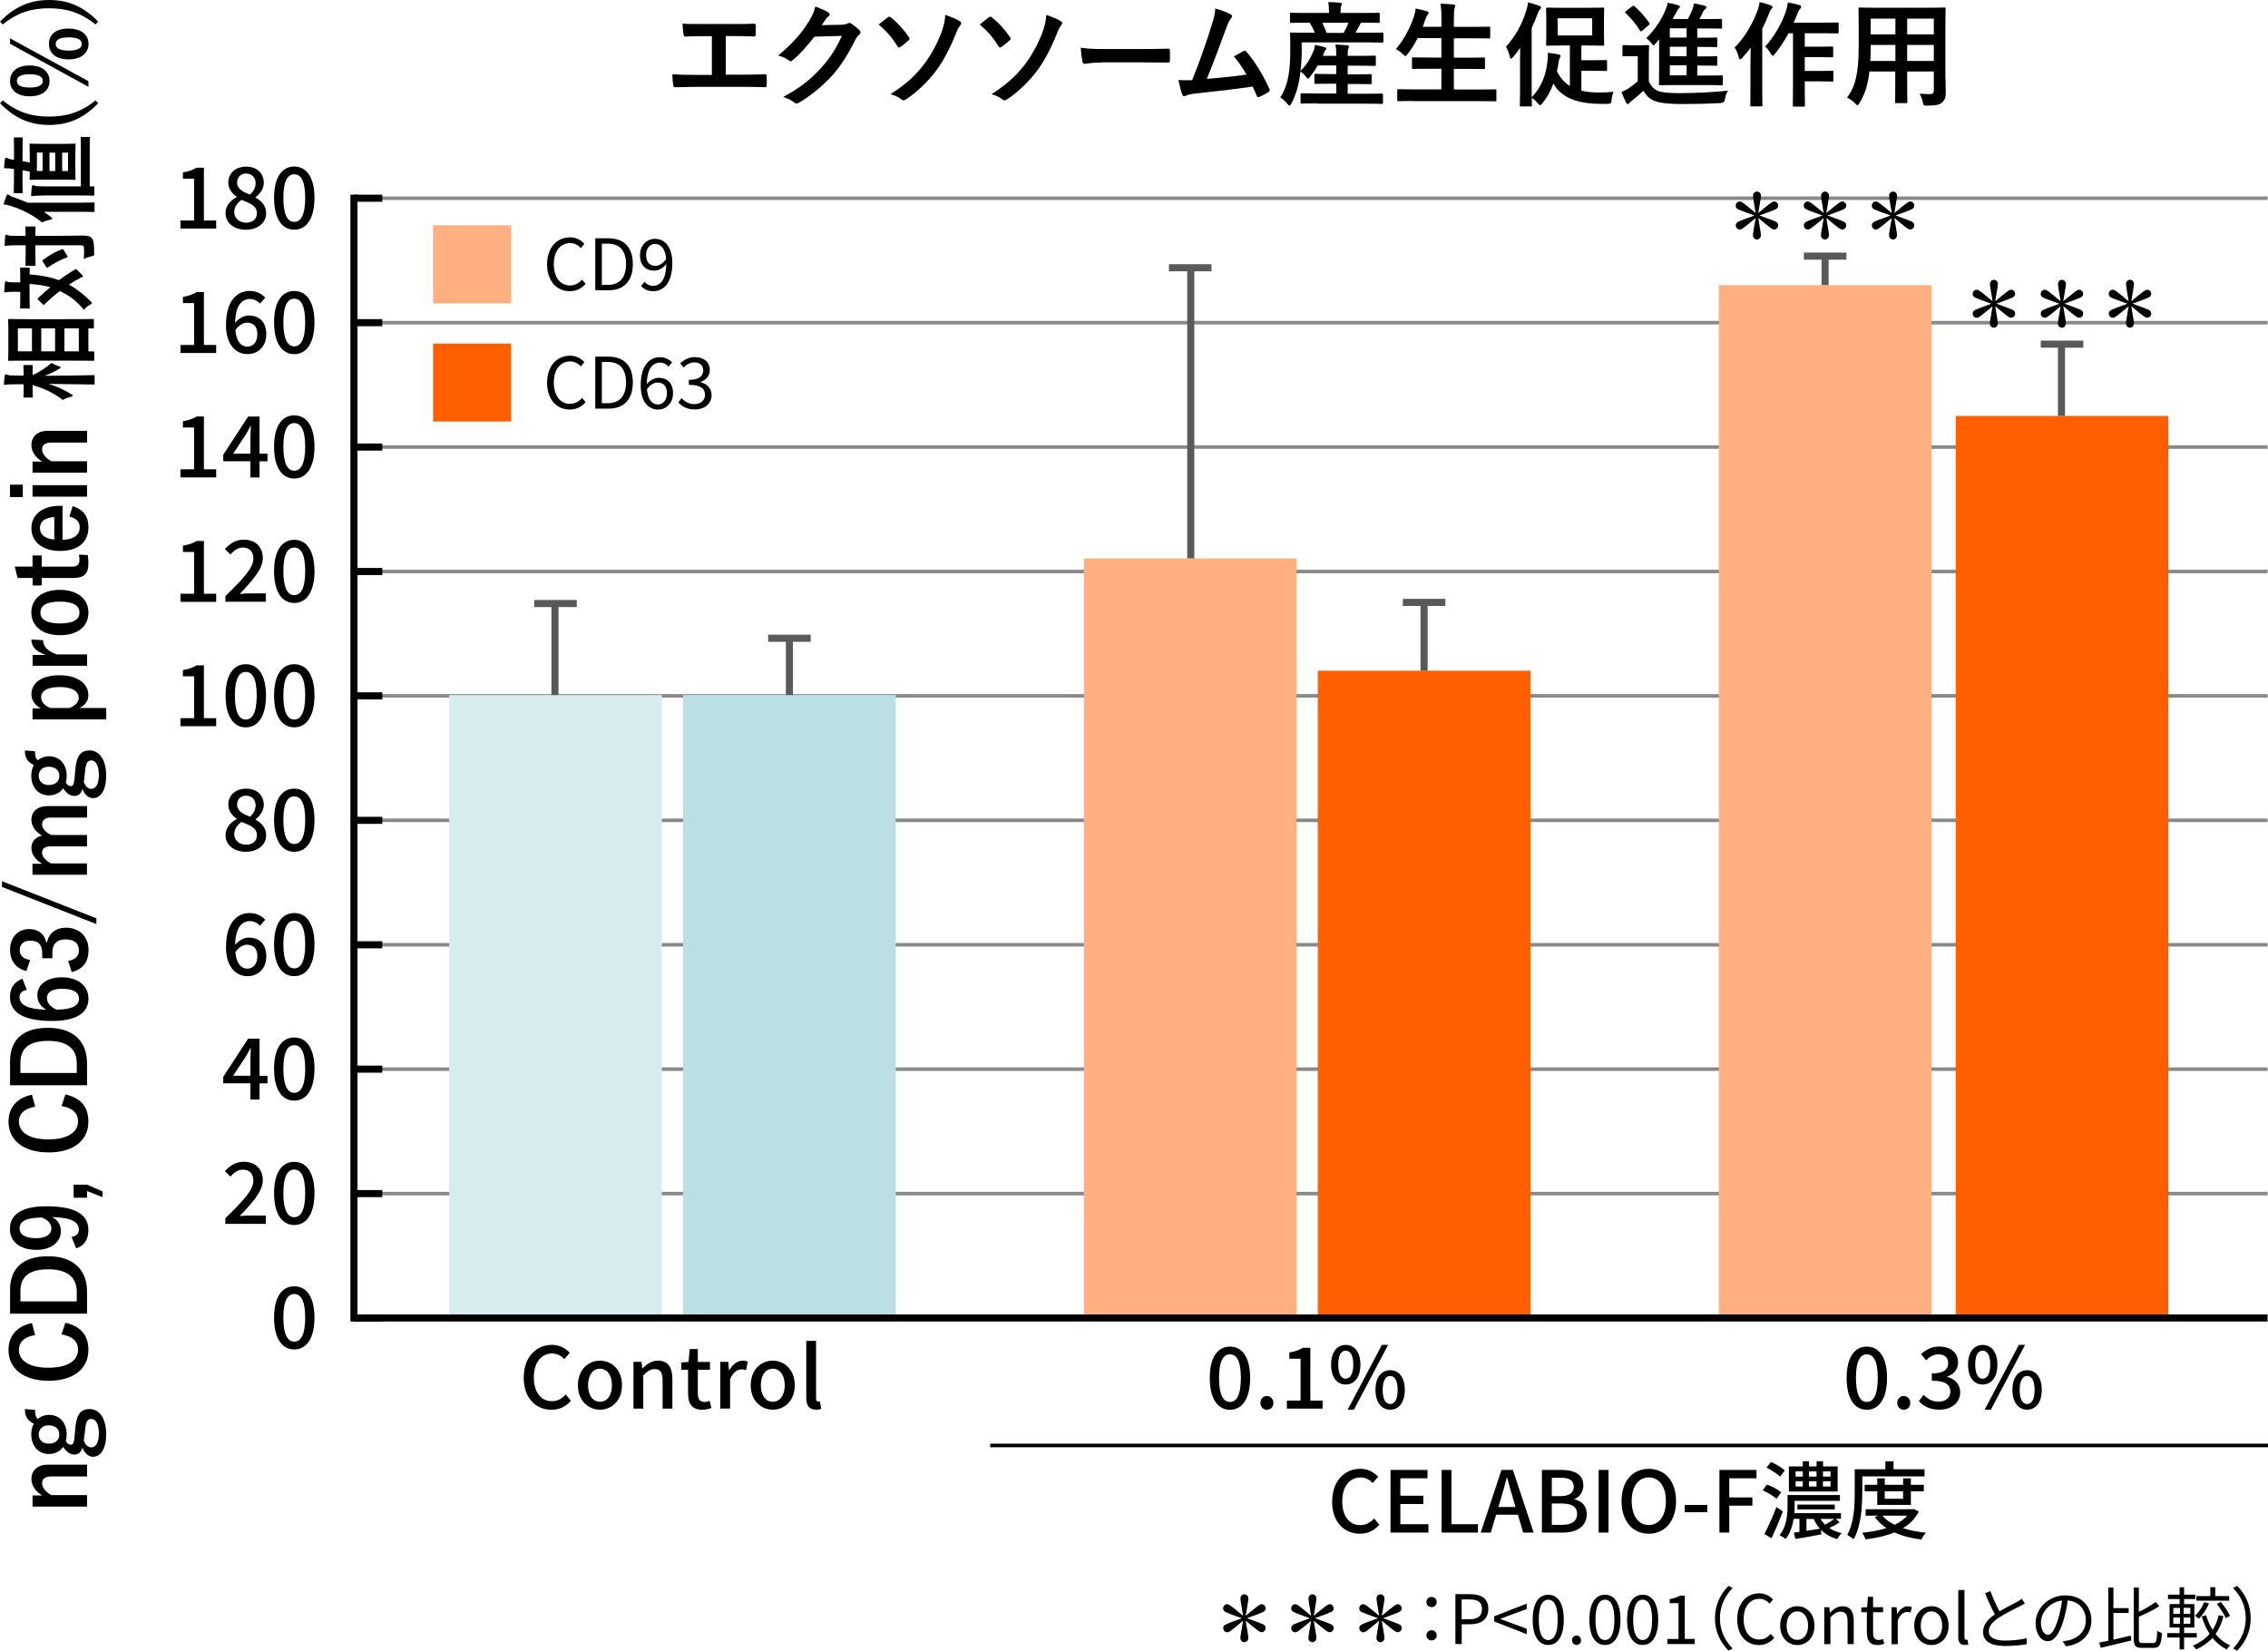 <?xml version="1.0" encoding="UTF-8"?> <svg xmlns="http://www.w3.org/2000/svg" id="_レイヤー_2" data-name="レイヤー 2" viewBox="0 0 320 232.91"><defs><style> .cls-1, .cls-2, .cls-3, .cls-4, .cls-5, .cls-6, .cls-7 { stroke-width: 0px; } .cls-2 { fill: #595959; } .cls-3 { fill: #898989; } .cls-4 { fill: #d6ecee; } .cls-5 { fill: #bbe0e3; } .cls-6 { fill: #ff5f00; } .cls-7 { fill: #ffaf80; } </style></defs><g id="OL"><g><g><path class="cls-1" d="M102.39,10.54h2.29c1.07,0,2.14-.03,3.23-.06.18-.02.26.06.26.26.02.42.02.86,0,1.28,0,.21-.05.29-.24.29-.77-.03-2.19-.06-3.23-.06h-6.44c-.66,0-1.7.05-2.94.06-.26.02-.29-.05-.34-.32-.06-.35-.11-.93-.11-1.5,1.15.06,2.37.08,3.39.08h2.18v-5.47h-1.25c-1.15,0-1.82.03-2.48.06-.19.02-.22-.1-.27-.34-.06-.32-.13-.94-.13-1.49.8.08,1.44.06,2.77.06h4.53c.98,0,1.86,0,2.8-.05.16-.02.21.08.21.26.02.4.02.85,0,1.25-.02.21-.05.3-.22.3-1.07-.05-1.86-.06-2.75-.06h-1.25v5.46Z"></path><path class="cls-1" d="M118.84,3.48c.42-.02.62-.08.8-.19.06-.05.13-.06.21-.06s.16.03.26.1c.4.26.77.56,1.09.86.14.13.21.26.21.37,0,.13-.08.24-.19.34-.22.18-.38.4-.53.69-1.07,2.18-2.1,3.73-3.17,4.95-1.38,1.55-3.28,3.1-4.87,3.99-.1.06-.18.08-.26.08-.13,0-.24-.06-.37-.18-.4-.32-.9-.56-1.52-.74,2.5-1.38,3.76-2.39,5.33-4.08,1.26-1.41,2-2.5,2.96-4.55l-3.87.11c-1.31,1.62-2.11,2.53-3.02,3.28-.11.11-.22.18-.34.18-.08,0-.16-.03-.24-.1-.4-.29-.99-.58-1.54-.69,2.08-1.7,3.31-3.19,4.31-4.75.53-.9.77-1.39.94-2.16.91.32,1.52.59,1.87.85.11.08.16.18.16.27s-.05.19-.18.27c-.16.1-.27.27-.4.43-.18.27-.34.51-.53.8l2.88-.06Z"></path><path class="cls-1" d="M125.26,2.45c.08-.06.14-.1.22-.1.06,0,.13.03.21.11.9.69,1.87,1.76,2.56,2.8.06.08.08.13.08.19s-.05.13-.11.22c-.34.3-.83.74-1.23.98-.05.03-.1.06-.14.06-.08,0-.16-.06-.22-.18-.62-1.02-1.54-2.15-2.66-3.07.51-.42,1.09-.86,1.3-1.02ZM135.43,3c.14.08.19.16.19.27,0,.13-.08.26-.18.37-.26.29-.4.69-.54,1.04-.98,2.45-2.05,4.32-2.99,5.52-1.18,1.52-2.82,3.03-4.1,3.83-.13.08-.24.13-.34.13-.11,0-.22-.06-.35-.18-.34-.27-.86-.51-1.47-.7,2-1.26,3.36-2.48,4.58-4.02,1.09-1.38,2.14-3.31,2.72-5.03.27-.83.37-1.3.42-2.13.85.29,1.63.59,2.06.9Z"></path><path class="cls-1" d="M139.52,2.45c.08-.06.14-.1.22-.1.06,0,.13.03.21.11.9.69,1.87,1.76,2.56,2.8.06.08.08.13.08.19s-.05.13-.11.22c-.34.3-.83.74-1.23.98-.05.03-.1.06-.14.06-.08,0-.16-.06-.22-.18-.62-1.02-1.54-2.15-2.66-3.07.51-.42,1.09-.86,1.3-1.02ZM149.68,3c.14.08.19.16.19.27,0,.13-.08.26-.18.37-.26.29-.4.69-.54,1.04-.98,2.45-2.05,4.32-2.99,5.52-1.18,1.52-2.82,3.03-4.1,3.83-.13.08-.24.13-.34.13-.11,0-.22-.06-.35-.18-.34-.27-.86-.51-1.47-.7,2-1.26,3.36-2.48,4.58-4.02,1.09-1.38,2.14-3.31,2.72-5.03.27-.83.37-1.3.42-2.13.85.29,1.63.59,2.06.9Z"></path><path class="cls-1" d="M155.44,8.82c-1.58,0-2.19.19-2.35.19-.19,0-.32-.1-.37-.34-.08-.37-.18-1.12-.24-1.94,1.04.16,1.84.19,3.46.19h5.15c1.22,0,2.45-.03,3.68-.05.24-.02.29.03.29.22.03.48.03,1.02,0,1.5,0,.19-.06.26-.29.24-1.2-.02-2.38-.03-3.57-.03h-5.76Z"></path><path class="cls-1" d="M173.65,2.02c.11.08.19.16.19.26,0,.08-.05.19-.16.32-.29.37-.48.86-.66,1.33-.9,2.45-1.75,4.8-2.75,7.2,2.46-.21,3.81-.34,5.6-.61-.5-.88-1.09-1.76-1.78-2.56.48-.26.94-.53,1.39-.77.18-.1.27-.03.38.1,1.25,1.46,2.45,3.46,3.23,5.23.05.08.06.14.06.21,0,.1-.06.19-.21.27-.38.26-.78.46-1.22.66-.06.03-.13.05-.19.05-.1,0-.18-.08-.22-.22-.19-.45-.37-.86-.56-1.28-2.56.38-4.99.66-7.6.93-1.06.11-1.49.19-1.87.38-.21.1-.38.06-.46-.16-.13-.27-.34-1.07-.56-2.07.64.05,1.31.03,1.95.02,1.14-2.87,1.97-5.23,2.8-7.92.26-.83.42-1.39.46-2.19.98.29,1.67.51,2.16.83Z"></path><path class="cls-1" d="M185.87,14.59c-1.55,0-2.08.03-2.18.03-.18,0-.19-.02-.19-.19v-1.09c0-.16.02-.18.19-.18.1,0,.62.03,2.18.03h2.67v-1.38h-.85c-1.47,0-1.97.03-2.06.03-.16,0-.18-.02-.18-.18v-1.06c0-.16.02-.18.18-.18.1,0,.59.03,2.06.03h.85v-1.22h-2.61c-.3.54-.67,1.07-1.09,1.6-.14.19-.22.27-.29.27s-.13-.08-.24-.22c-.27-.37-.56-.61-.82-.78l-.14,1.01c-.18,1.14-.56,2.37-1.14,3.49-.13.21-.19.3-.27.3-.06,0-.14-.06-.26-.19-.32-.42-.75-.8-1.04-.96.59-.9.99-2.06,1.17-3.14.18-1.06.24-2.24.24-3.63,0-1.47-.03-2.11-.03-2.21,0-.16.02-.18.18-.18.1,0,.62.03,2.13.03h1.18c-.22-.54-.48-1.02-.72-1.42h-.45c-1.54,0-2.05.03-2.14.03-.18,0-.19-.02-.19-.18v-1.06c0-.18.02-.19.19-.19.1,0,.61.03,2.14.03h3.17v-.14c0-.61-.03-1.01-.11-1.39.59,0,1.14.03,1.67.08.16.02.26.08.26.16,0,.11-.05.19-.1.3-.06.14-.08.34-.08.83v.16h3.18c1.54,0,2.07-.03,2.16-.03.16,0,.18.02.18.19v1.06c0,.16-.02.18-.18.18-.1,0-.64-.03-2.18-.03h-.27c-.06.08-.11.16-.16.27-.19.4-.4.78-.64,1.15h1.68c1.5,0,2.02-.03,2.11-.03.14,0,.16.02.16.18v1.06c0,.16-.02.18-.16.18-.1,0-.62-.03-2.13-.03h-9.25l.02,1.01c0,1.01-.06,2.05-.18,3.01.9-.86,1.39-1.74,1.84-2.83.1-.22.16-.5.21-.83.5.1,1.04.21,1.39.34.19.06.21.13.21.19,0,.08-.05.13-.11.19-.1.1-.21.34-.3.58l-.1.24h1.91v-.18c0-.62-.03-.91-.13-1.41.59.02,1.12.05,1.66.1.16.02.26.08.26.16,0,.11-.05.21-.1.32-.05.13-.08.34-.08.83v.18h1.71c1.49,0,1.98-.03,2.08-.03.16,0,.18.02.18.18v1.09c0,.16-.02.18-.18.18-.1,0-.59-.03-2.08-.03h-1.71v1.22h1.14c1.47,0,1.97-.03,2.06-.03.16,0,.18.02.18.18v1.06c0,.16-.02.18-.18.18-.1,0-.59-.03-2.06-.03h-1.14v1.38h2.61c1.55,0,2.1-.03,2.19-.03.16,0,.18.02.18.18v1.09c0,.18-.02.19-.18.19-.1,0-.64-.03-2.19-.03h-6.9ZM186.56,3.22c.22.43.43.91.62,1.42h2.4c.27-.48.5-.94.69-1.42h-3.71Z"></path><path class="cls-1" d="M199.35,14.25c-1.46,0-1.94.03-2.03.03-.16,0-.18-.02-.18-.18v-1.34c0-.16.02-.18.18-.18.1,0,.58.03,2.03.03h4.02v-2.91h-1.76c-1.57,0-2.11.03-2.21.03-.16,0-.18-.02-.18-.18v-1.3c0-.14.02-.16.18-.16.1,0,.64.03,2.21.03h1.76v-2.74h-3.36c-.38.78-.85,1.54-1.41,2.24-.14.19-.21.29-.3.29-.08,0-.18-.1-.35-.26-.3-.3-.7-.58-1.01-.72,1.18-1.38,1.98-2.91,2.58-4.67.11-.35.19-.74.22-1.06.53.1,1.1.26,1.55.38.18.05.29.13.29.24,0,.08-.05.16-.16.29-.1.1-.19.27-.3.61l-.38,1.06h2.64v-.83c0-1.14-.02-1.63-.13-2.43.62.02,1.28.05,1.81.11.16.02.26.1.26.18,0,.11-.03.21-.08.32-.08.21-.11.61-.11,1.78v.88h2.75c1.57,0,2.1-.03,2.19-.03.18,0,.19.02.19.18v1.31c0,.16-.02.18-.19.18-.1,0-.62-.03-2.19-.03h-2.75v2.74h2c1.57,0,2.11-.03,2.21-.03.16,0,.18.02.18.16v1.3c0,.16-.02.18-.18.18-.1,0-.64-.03-2.21-.03h-2v2.91h3.79c1.44,0,1.94-.03,2.03-.03.16,0,.18.02.18.18v1.34c0,.16-.02.18-.18.18-.1,0-.59-.03-2.03-.03h-9.56Z"></path><path class="cls-1" d="M214.46,8.79c0-.61.02-1.34.03-2.05-.32.46-.66.91-1.02,1.33-.13.13-.21.21-.27.21-.08,0-.13-.1-.18-.29-.11-.5-.32-1.02-.54-1.39,1.44-1.6,2.29-3.27,2.87-5.12.11-.38.21-.77.24-1.14.54.14,1.06.27,1.58.48.18.06.26.13.26.24s-.03.19-.16.29c-.11.08-.19.22-.34.64-.24.66-.51,1.31-.82,1.95v9.8c1.38-1.47,2-3.07,2.23-5.11.05-.4.06-.8.05-1.18.61.06,1.07.13,1.46.22.21.05.34.11.34.21s-.05.18-.1.27c-.06.13-.11.27-.16.5-.08.5-.16.98-.26,1.42.46.88,1.02,1.57,1.83,2.06v-5.71h-1.1c-1.46,0-1.97.03-2.08.03-.16,0-.18-.02-.18-.18,0-.11.03-.51.03-1.44v-2.14c0-.94-.03-1.33-.03-1.44,0-.16.02-.18.18-.18.11,0,.62.03,2.08.03h3.68c1.47,0,1.97-.03,2.08-.03.16,0,.18.02.18.18,0,.1-.03.5-.03,1.44v2.14c0,.93.03,1.34.03,1.44,0,.16-.02.18-.18.18-.11,0-.61-.03-2.08-.03h-.96v2.08h1.84c1.14,0,1.5-.03,1.6-.03.18,0,.19.02.19.18v1.18c0,.18-.02.19-.19.19-.1,0-.46-.03-1.6-.03h-1.84v2.8c.7.18,1.54.26,2.53.26.69,0,1.33-.03,2.02-.1-.16.3-.26.77-.29,1.17-.05.51-.1.51-.58.54h-.77c-2.85,0-5.59-.56-6.85-2.87-.38,1.02-.88,1.94-1.55,2.77-.16.19-.24.29-.32.29s-.18-.1-.32-.27c-.27-.32-.59-.59-.87-.78,0,.62.02.99.02,1.04,0,.16-.02.18-.18.18h-1.34c-.16,0-.18-.02-.18-.18,0-.1.03-.86.03-2.43v-3.62ZM224.65,2.58h-4.87v2.42h4.87v-2.42Z"></path><path class="cls-1" d="M232.64,11.5c.34.67.67,1.07,1.33,1.34.56.22,1.57.3,2.96.3,2.06,0,4.59-.11,6.88-.34-.22.34-.37.75-.43,1.2q-.08.51-.59.54c-2.03.11-3.94.14-5.6.14s-2.98-.13-3.75-.45c-.74-.3-1.17-.75-1.57-1.42-.5.48-1.06.96-1.65,1.41-.16.13-.26.22-.32.32-.08.11-.14.14-.24.14-.06,0-.16-.06-.22-.19-.22-.42-.43-.93-.66-1.5.42-.19.64-.3.96-.5.45-.29.94-.67,1.34-1.02v-3.55h-.8c-.86,0-1.09.03-1.17.03-.18,0-.19-.02-.19-.19v-1.22c0-.16.02-.18.19-.18.08,0,.3.03,1.17.03h1.01c.85,0,1.1-.03,1.2-.03.16,0,.18.02.18.18,0,.1-.03.54-.03,1.52v3.43ZM230.29.9c.08-.06.13-.1.19-.1.03,0,.08.03.14.08.75.69,1.47,1.44,2.08,2.35.1.14.1.16-.08.32l-.9.77c-.08.08-.14.11-.19.11s-.08-.03-.13-.11c-.62-.99-1.3-1.79-2.03-2.47-.13-.13-.11-.14.06-.29l.85-.67ZM233.63,6.1c-.16.19-.24.29-.32.29-.1,0-.18-.11-.34-.32-.22-.3-.43-.5-.69-.67,1.23-1.26,2.1-2.53,2.69-3.95.18-.45.27-.7.34-1.06.48.08,1.04.21,1.47.35.16.05.24.11.24.21,0,.11-.06.18-.16.26-.14.11-.19.24-.32.5l-.56.98h2.16c.29-.51.48-.9.66-1.38.1-.29.14-.51.21-.83.59.1,1.1.21,1.54.34.13.05.22.11.22.21s-.06.16-.16.24c-.11.1-.24.21-.34.43-.16.38-.32.67-.5.99h1.06c1.39,0,1.86-.03,1.95-.03.18,0,.19.02.19.19v1.01c0,.16-.02.18-.19.18-.1,0-.56-.03-1.95-.03h-1.36v1.31h.7c1.39,0,1.86-.03,1.95-.03.16,0,.18.02.18.19v.99c0,.16-.02.18-.18.18-.1,0-.56-.03-1.95-.03h-.7v1.34h.7c1.39,0,1.86-.03,1.95-.03.16,0,.18.02.18.19v.98c0,.16-.02.18-.18.18-.1,0-.56-.03-1.95-.03h-.7v1.41h1.3c1.52,0,2.03-.03,2.13-.03.16,0,.18.02.18.19v1.02c0,.18-.02.19-.18.19-.1,0-.61-.03-2.13-.03h-4.35c-1.54,0-2.08.03-2.18.03-.16,0-.18-.02-.18-.19,0-.1.03-.75.03-2.11v-4.19l-.46.59ZM237.97,5.3v-1.31h-2.37v1.31h2.37ZM237.97,7.94v-1.34h-2.37v1.34h2.37ZM237.97,10.63v-1.41h-2.37v1.41h2.37Z"></path><path class="cls-1" d="M246.98,8.73c0-.59.02-1.31.03-2.02-.37.53-.79,1.01-1.2,1.47-.11.13-.21.19-.27.19-.1,0-.16-.08-.21-.27-.13-.56-.37-1.1-.59-1.39,1.52-1.5,2.58-3.47,3.25-5.27.14-.37.22-.77.29-1.15.58.16,1.1.29,1.55.46.19.08.26.14.26.24,0,.11-.03.18-.16.29-.11.1-.19.22-.35.67-.27.7-.59,1.42-.94,2.11v8.34c0,1.57.03,2.35.03,2.43,0,.16-.02.18-.18.18h-1.36c-.16,0-.18-.02-.18-.18,0-.1.03-.86.03-2.43v-3.68ZM252.35,4.7c-.56,1.02-1.22,2.05-1.92,2.9-.14.18-.22.26-.3.26-.1,0-.18-.1-.3-.32-.24-.43-.53-.77-.77-.98,1.28-1.36,2.42-3.44,2.93-4.99.13-.4.22-.85.26-1.22.59.11,1.09.21,1.58.35.19.05.3.13.3.24s-.03.21-.14.3-.27.37-.42.78c-.14.38-.3.78-.5,1.18h4.18c1.42,0,1.9-.03,1.98-.03.18,0,.19.02.19.19v1.17c0,.18-.02.19-.19.19-.08,0-.56-.03-1.98-.03h-2.61v1.9h2.05c1.26,0,1.68-.03,1.78-.03.16,0,.18.02.18.18v1.17c0,.16-.02.18-.18.18-.1,0-.51-.03-1.78-.03h-2.05v1.95h2.05c1.28,0,1.71-.03,1.81-.03.16,0,.18.02.18.16v1.18c0,.18-.02.19-.18.19-.1,0-.53-.03-1.81-.03h-2.05v.88c0,1.6.03,2.42.03,2.5,0,.16-.02.18-.18.18h-1.36c-.16,0-.18-.02-.18-.18,0-.1.03-.9.03-2.5v-7.67h-.64Z"></path><path class="cls-1" d="M274.5,10.97c0,.74.03,1.55.03,2.21,0,.59-.16.99-.53,1.3-.3.27-.78.42-2.11.42-.5,0-.48.02-.59-.46-.11-.51-.26-.88-.45-1.22.66.05.96.06,1.49.06.37,0,.51-.16.51-.53v-2.66h-3.76v1.91c0,1.55.03,2.27.03,2.37,0,.16-.02.18-.18.18h-1.38c-.16,0-.18-.02-.18-.18,0-.11.03-.82.03-2.37v-1.91h-3.65c-.22,1.99-.66,3.22-1.39,4.43-.13.22-.21.32-.29.32s-.16-.08-.34-.26c-.38-.38-.75-.62-1.14-.82,1.17-1.5,1.65-3.41,1.65-7.27v-2.62c0-1.67-.03-2.53-.03-2.62,0-.18.02-.19.19-.19.1,0,.66.03,2.19.03h7.52c1.55,0,2.1-.03,2.21-.03.16,0,.18.02.18.19,0,.1-.03.96-.03,2.62v7.09ZM267.43,8.6v-2.26h-3.49v.18c0,.77-.02,1.46-.05,2.08h3.54ZM267.43,4.85v-2.22h-3.49v2.22h3.49ZM269.09,2.63v2.22h3.76v-2.22h-3.76ZM272.85,8.6v-2.26h-3.76v2.26h3.76Z"></path></g><g><path class="cls-1" d="M5.94,211.01c-.91-.57-1.51-1.4-1.51-2.32,0-1.17.83-2.02,2.31-2.02h5.55v1.66h-5.06c-.88,0-1.29.35-1.29.98,0,.57.5,1.21,1.3,1.65h5.04v1.62h-7.69v-1.57h1.34Z"></path><path class="cls-1" d="M4.94,198.96c0,.71.11.97.39,1.26.42-.37.98-.58,1.54-.58,1.6,0,2.54,1.15,2.54,2.78,0,.3-.04.63-.13.91.17.31.41.52.67.52.32,0,.48-.17.56-.98l.14-1.6c.2-1.85.87-2.45,1.99-2.45,1.34,0,2.34,1.25,2.34,3.55,0,2.05-.76,3.18-1.86,3.18-.67,0-1.19-.52-1.5-1.3-.15.64-.55.99-1.11.99-.6,0-1.08-.32-1.6-1.08-.45.64-1.13,1-2.03,1-1.48,0-2.47-1.15-2.47-2.77,0-.55.13-1.09.36-1.51-.91-.46-1.26-1.02-1.26-2.05l1.41.1ZM6.86,203.7c.99,0,1.51-.54,1.51-1.29s-.52-1.29-1.5-1.29c-.9,0-1.41.57-1.41,1.29s.53,1.29,1.4,1.29ZM11.84,203.28c.21.6.57.95,1.05.95.67,0,1.06-.77,1.06-1.95,0-1.38-.48-2.06-1.02-2.06-.52,0-.77.23-.9,1.3l-.2,1.75Z"></path><path class="cls-1" d="M4.97,188.38c-1.51.24-2.3.97-2.3,2.1,0,1.48,1.4,2.51,4.17,2.51s4.17-1.06,4.17-2.51c0-1.2-.74-1.92-2.33-2.2l.55-1.64c2.24.53,3.24,1.82,3.24,3.85,0,2.59-2.03,4.34-5.62,4.34s-5.65-1.76-5.65-4.34c0-2.05,1.25-3.39,3.31-3.8l.45,1.69Z"></path><path class="cls-1" d="M1.42,182.01c0-2.97,1.71-4.75,5.36-4.75s5.5,1.98,5.5,4.98v3.12H1.42v-3.35ZM10.83,183.63v-1.35c0-1.95-1.2-3.18-4.03-3.18s-3.92,1.16-3.92,3.09v1.44h7.96Z"></path><path class="cls-1" d="M10.11,174.55c.71-.18,1.02-.49,1.02-1.03,0-1.09-1.01-1.73-3.81-1.79.87.42,1.27,1.11,1.27,2.01,0,1.49-1.33,2.62-3.45,2.62-2.31,0-3.74-1.16-3.74-2.96,0-1.94,1.53-3.19,5.13-3.19,4.27,0,5.94,1.24,5.94,3.35,0,1.34-.57,2.19-1.72,2.59l-.64-1.58ZM2.76,173.32c0,.95.9,1.39,2.35,1.39,1.36,0,2.14-.53,2.14-1.35,0-.71-.48-1.21-1.34-1.56-2.09.01-3.15.46-3.15,1.52Z"></path><path class="cls-1" d="M12.28,167.15l2.19.97v.8l-2.19-.86v.94h-1.89v-1.84h1.89Z"></path><path class="cls-1" d="M4.97,156.16c-1.51.24-2.3.97-2.3,2.1,0,1.48,1.4,2.51,4.17,2.51s4.17-1.06,4.17-2.51c0-1.2-.74-1.92-2.33-2.2l.55-1.64c2.24.53,3.24,1.82,3.24,3.85,0,2.59-2.03,4.34-5.62,4.34s-5.65-1.76-5.65-4.34c0-2.05,1.25-3.39,3.31-3.8l.45,1.69Z"></path><path class="cls-1" d="M1.42,149.78c0-2.98,1.71-4.75,5.36-4.75s5.5,1.98,5.5,4.98v3.12H1.42v-3.35ZM10.83,151.4v-1.35c0-1.95-1.2-3.18-4.03-3.18s-3.92,1.16-3.92,3.09v1.44h7.96Z"></path><path class="cls-1" d="M3.8,139.66c-.78.16-1.05.57-1.05,1.03,0,1.17,1.33,1.73,3.78,1.78-.84-.45-1.26-1.18-1.26-2.01,0-1.52,1.3-2.56,3.46-2.56,2.31,0,3.75,1.24,3.75,3,0,1.89-1.51,3.16-5.13,3.16-4.23,0-5.94-1.31-5.94-3.4,0-1.3.62-2.12,1.75-2.56l.63,1.57ZM11.14,140.91c0-.9-.8-1.39-2.35-1.39-1.43,0-2.17.46-2.17,1.33,0,.64.48,1.21,1.36,1.61,2.25,0,3.17-.62,3.17-1.54Z"></path><path class="cls-1" d="M3.73,137.02c-1.51-.37-2.31-1.48-2.31-2.98,0-1.79,1.13-2.95,2.69-2.95,1.26,0,2.19.7,2.41,1.88h.1c.31-1.33,1.27-2.07,2.69-2.07,1.89,0,3.18,1.26,3.18,3.14,0,1.62-.71,2.69-2.37,3.13l-.5-1.58c1.08-.22,1.51-.68,1.51-1.53,0-.93-.67-1.51-1.81-1.51-1.22,0-1.93.53-1.93,1.91v.75h-1.43v-.68c0-1.29-.6-1.8-1.68-1.8-.98,0-1.5.53-1.5,1.35,0,.68.46,1.24,1.47,1.37l-.52,1.58Z"></path><path class="cls-1" d="M13.6,129.58v.81L.28,125.15v-.81l13.32,5.24Z"></path><path class="cls-1" d="M5.94,121.88c-.92-.55-1.51-1.31-1.51-2.23s.6-1.56,1.5-1.74c-.91-.55-1.5-1.33-1.5-2.24,0-1.15.83-1.93,2.31-1.93h5.55v1.62h-5.06c-.87,0-1.29.35-1.29.98,0,.55.53,1.15,1.3,1.48h5.04v1.6h-5.06c-.88,0-1.29.31-1.29.88s.52,1.17,1.3,1.53h5.04v1.6h-7.69v-1.55h1.34Z"></path><path class="cls-1" d="M4.94,106.03c0,.71.11.97.39,1.26.42-.37.98-.58,1.54-.58,1.6,0,2.54,1.15,2.54,2.78,0,.3-.04.63-.13.91.17.31.41.52.67.52.32,0,.48-.17.56-.98l.14-1.6c.2-1.85.87-2.45,1.99-2.45,1.34,0,2.34,1.25,2.34,3.55,0,2.05-.76,3.18-1.86,3.18-.67,0-1.19-.52-1.5-1.3-.15.64-.55.99-1.11.99-.6,0-1.08-.32-1.6-1.08-.45.64-1.13,1-2.03,1-1.48,0-2.47-1.15-2.47-2.77,0-.55.13-1.09.36-1.51-.91-.46-1.26-1.02-1.26-2.05l1.41.1ZM6.86,110.77c.99,0,1.51-.54,1.51-1.29s-.52-1.29-1.5-1.29c-.9,0-1.41.57-1.41,1.29s.53,1.29,1.4,1.29ZM11.84,110.36c.21.6.57.95,1.05.95.67,0,1.06-.77,1.06-1.95,0-1.38-.48-2.06-1.02-2.06-.52,0-.77.23-.9,1.3l-.2,1.75Z"></path><path class="cls-1" d="M5.73,99.95c-.84-.48-1.3-1.21-1.3-1.98,0-1.54,1.33-2.69,3.96-2.69s4.08,1.25,4.08,2.77c0,.85-.45,1.44-1.26,1.85h3.78v1.61H4.59v-1.56h1.13ZM9.82,99.9c.81-.32,1.29-.84,1.29-1.43,0-.85-.81-1.53-2.68-1.53s-2.63.63-2.63,1.44c0,.59.41,1.16,1.3,1.52h2.72Z"></path><path class="cls-1" d="M6.08,90.33c0,.85.6,1.56,1.95,2.01h4.26v1.6h-7.69v-1.52h1.89c-1.51-.5-2.06-1.24-2.06-2.19l1.65.1Z"></path><path class="cls-1" d="M8.43,83.23c2.49,0,4.05,1.27,4.05,3.21s-1.51,3.19-4.01,3.19-4.05-1.29-4.05-3.21,1.51-3.19,4.01-3.19ZM8.45,87.97c1.78,0,2.76-.49,2.76-1.53s-.97-1.55-2.76-1.55-2.75.49-2.75,1.53.98,1.55,2.75,1.55Z"></path><path class="cls-1" d="M4.59,79.96v-1.58h1.29v1.58h4.22c.77,0,1.11-.28,1.11-.88,0-.27-.01-.53-.08-.82l1.26.06c.07.45.08.84.08,1.26,0,1.34-.63,1.97-2.04,1.97h-4.54v1.06h-1.29v-1.06h-2.12l-.39-1.6h2.51Z"></path><path class="cls-1" d="M8.83,76.16c1.46-.01,2.42-.61,2.42-1.78,0-.73-.45-1.25-1.46-1.49l.46-1.47c1.47.44,2.23,1.4,2.23,2.97,0,2.11-1.47,3.35-3.99,3.35s-4.06-1.3-4.06-3.21c0-1.8,1.43-3.16,4.03-3.16h.36v4.78ZM7.66,72.96c-1.29.08-2.02.58-2.02,1.55s.78,1.54,2.02,1.62v-3.17Z"></path><path class="cls-1" d="M3.22,68.39v1.75h-1.81v-1.75h1.81ZM12.28,68.46v1.62h-7.69v-1.62h7.69Z"></path><path class="cls-1" d="M5.94,65.13c-.91-.57-1.51-1.4-1.51-2.32,0-1.17.83-2.02,2.31-2.02h5.55v1.66h-5.06c-.88,0-1.29.35-1.29.98,0,.57.5,1.21,1.3,1.65h5.04v1.62h-7.69v-1.57h1.34Z"></path><path class="cls-1" d="M13.36,54.12c0,.13-.01.14-.15.14-.25,0-3.03-.06-6.36-.09,1.12.33,2.2.82,3.21,1.46.14.09.21.15.21.21s-.07.09-.22.13c-.45.12-.88.28-1.19.46-1.15-.9-2.56-1.61-4.26-2.1v.3c0,.94.03,1.25.03,1.33,0,.13-.01.14-.15.14h-1.02c-.14,0-.15-.01-.15-.14,0-.08.03-.39.03-1.33v-.41h-.87c-.87,0-1.32.01-1.91.1.01-.46.04-.88.1-1.29.01-.13.07-.21.14-.21.13,0,.2.04.29.08.17.06.39.09,1.36.09h.88c0-.95-.03-1.26-.03-1.34,0-.13.01-.14.15-.14h1.02c.14,0,.15.01.15.14,0,.08-.03.37-.03,1.26.95-.37,1.89-1.04,2.68-1.7.29.18.64.33,1.08.49.15.06.22.1.22.14,0,.05-.07.1-.2.18-.64.41-1.33.76-2.09,1,3.71-.01,6.67-.09,6.92-.09.14,0,.15.01.15.14v1.04ZM13.29,50.77c0,.13-.01.14-.14.14-.08,0-1.01-.03-5.29-.03h-2.76c-2.77,0-3.7.03-3.8.03-.14,0-.15-.01-.15-.14,0-.09.03-.48.03-1.58v-2.47c0-1.11-.03-1.49-.03-1.57,0-.13.01-.14.15-.14.08,0,1.02.03,3.33.03h3.21c4.26,0,5.18-.03,5.27-.03.13,0,.14.01.14.14v1.06c0,.12-.01.13-.14.13h-.64v3.25h.69c.13,0,.14.01.14.16v1.04ZM4.51,49.58v-3.25h-1.99v3.25h1.99ZM7.77,46.33h-1.95v3.25h1.95v-3.25ZM11.12,46.33h-2.03v3.25h2.03v-3.25Z"></path><path class="cls-1" d="M5.38,42.3c-.06-.05-.07-.09-.07-.13s.01-.08.07-.12c.56-.52,1.13-1.03,1.72-1.52-.74-.22-1.68-.39-2.93-.46v1.76c0,1.11.03,1.48.03,1.56,0,.13-.01.14-.17.14h-1.05c-.14,0-.15-.01-.15-.14,0-.08.03-.45.03-1.56v-.66h-.9c-.62,0-.98.03-1.36.1.01-.48.03-.89.1-1.36,0-.13.06-.21.14-.21.1,0,.17.04.28.08.11.04.29.06.84.06h.9v-.37c0-1.12-.03-1.49-.03-1.57,0-.13.01-.14.15-.14h1.05c.15,0,.17.01.17.14,0,.06-.01.28-.03.82,1.71.13,3.04.41,4.15.81.71-.53,1.46-1.03,2.24-1.51.11-.08.15-.09.29.04l.76.76c.06.05.1.1.1.14s-.04.06-.13.12c-.64.33-1.26.7-1.86,1.08,1.13.61,2.25,1.52,3.04,2.33.13.13.2.21.2.27,0,.08-.1.14-.29.26-.34.18-.6.42-.83.7-.98-1.16-1.79-1.87-3.39-2.65-.74.55-1.46,1.19-2.17,1.88-.08.1-.13.1-.25-.01l-.64-.64ZM8.83,33.27c.98,0,2.04-.03,2.83-.03.71,0,1.02.08,1.32.4.22.27.31.8.31,2.05,0,.39.01.39-.42.48-.43.1-.77.22-1.05.39.04-.5.06-1.08.04-1.47,0-.37-.11-.48-.45-.48h-6.42v1.24c0,1.08.03,1.44.03,1.52,0,.13-.01.14-.15.14h-1.13c-.14,0-.15-.01-.15-.14,0-.08.03-.44.03-1.52v-1.24h-.99c-.9,0-1.34.01-1.98.08.01-.46.04-.94.08-1.36.01-.13.08-.21.15-.21.13,0,.2.04.29.08.17.08.48.08,1.42.08h1.02c0-.81-.03-1.12-.03-1.18,0-.13.01-.14.15-.14h1.13c.14,0,.15.01.15.14,0,.06-.01.37-.03,1.18h3.84ZM6.05,36.93c-.08-.13-.08-.18.03-.26.76-.59,1.65-1.11,2.62-1.49.14-.05.18-.04.27.09l.52.82c.1.15.08.18-.06.23-.98.39-1.86.84-2.65,1.4-.13.09-.17.06-.25-.06l-.48-.73Z"></path><path class="cls-1" d="M8.03,29.89c-.53,0-1.2,0-1.85-.01.34.23.67.48.99.73.13.1.2.17.2.23,0,.05-.08.1-.25.14-.42.1-.9.26-1.18.41-1.25-1.03-2.75-1.8-4.45-2.34-.34-.1-.64-.18-.98-.22.11-.41.22-.8.39-1.18.06-.14.1-.21.21-.21.1,0,.15.04.25.13.08.09.21.15.57.27.69.23,1.34.49,1.96.76h7.17c1.37,0,2.06-.03,2.13-.03.14,0,.15.01.15.14v1.07c0,.12-.01.13-.15.13-.08,0-.76-.03-2.13-.03h-3.04ZM3.17,25.37c0,1.26.03,1.69.03,1.76,0,.13-.01.13-.17.13h-.95c-.13,0-.14,0-.14-.13,0-.08.03-.5.03-1.76v-1.53l-.41-.05c-.38-.04-.73-.06-.99-.05.03-.45.07-.89.13-1.3,0-.13.08-.19.17-.19.07,0,.15.04.22.09.1.06.21.12.41.14.15.03.32.05.48.06v-1.26c0-1.26-.03-1.67-.03-1.75,0-.13.01-.14.14-.14h.95c.15,0,.17.01.17.14,0,.08-.03.49-.03,1.75v1.46c.35.05.69.13,1.02.19v-1.06c0-1.02-.03-1.37-.03-1.44,0-.14.01-.16.15-.16.08,0,.53.03,1.53.03h3.15c.99,0,1.43-.03,1.51-.03.14,0,.15.01.15.16,0,.08-.03.42-.03,1.44v1.91c0,1.02.03,1.37.03,1.46,0,.13-.01.14-.15.14-.1,0-.52-.03-1.51-.03h-3.15c-.99,0-1.43.03-1.53.03-.14,0-.15-.01-.15-.14,0-.08.03-.35.03-1.03-.36-.08-.7-.13-1.02-.19v1.37ZM6.21,27.59c-.85,0-1.29.03-1.82.09.01-.49.04-.86.1-1.33.01-.13.1-.22.18-.22.1,0,.18.05.31.09.15.05.41.08,1.22.08h5.21v-5.15c0-1.21-.03-1.61-.03-1.69,0-.13.01-.14.17-.14h.99c.14,0,.15.01.15.14,0,.08-.03.48-.03,1.69v5.15h.5c.14,0,.15.01.15.14v1.03c0,.13-.01.14-.15.14-.08,0-.52-.03-1.48-.03h-5.48ZM6.01,24.12v-2.59h-.8v2.59h.8ZM7.79,21.54h-.81v2.59h.81v-2.59ZM8.77,21.54v2.59h.83v-2.59h-.83Z"></path><path class="cls-1" d="M.39,14.17c2.09,1.69,4.09,2.28,6.54,2.28s4.45-.59,6.54-2.28l.39.39c-2.06,2.14-4.22,3.07-6.93,3.07s-4.86-.94-6.93-3.07l.39-.39Z"></path><path class="cls-1" d="M12.48,11.46v.79L1.42,6.18v-.77l11.07,6.05ZM4.17,9.24c1.81,0,2.82.89,2.82,2.19s-1.01,2.16-2.8,2.16-2.77-.88-2.77-2.16.95-2.19,2.76-2.19ZM4.19,12.35c1.22,0,1.85-.31,1.85-.93s-.63-.94-1.85-.94-1.81.31-1.81.94.6.93,1.81.93ZM9.67,4.03c1.81,0,2.82.89,2.82,2.16s-1.01,2.19-2.82,2.19-2.76-.88-2.76-2.19.95-2.16,2.76-2.16ZM9.68,7.14c1.22,0,1.85-.31,1.85-.94s-.63-.93-1.85-.93-1.82.31-1.82.93.62.94,1.82.94Z"></path><path class="cls-1" d="M0,3.05C2.07.94,4.24,0,6.93,0s4.87.93,6.93,3.05l-.39.4c-2.09-1.69-4.08-2.28-6.54-2.28S2.48,1.75.39,3.45l-.39-.4Z"></path></g><g><path class="cls-1" d="M175.4,228.69c-1.72,1.44-1.99,1.63-2.24,1.63-.32,0-.57-.26-.57-.59,0-.23.11-.4.35-.52.31-.15.79-.34,2.28-.87-1.39-.5-1.92-.7-2.23-.84-.3-.14-.41-.3-.41-.56,0-.32.25-.58.57-.58.25,0,.53.2,2.24,1.63-.28-1.62-.37-2.22-.37-2.45,0-.33.25-.58.56-.58s.56.26.56.58c0,.21-.05.55-.32,2.09l-.06.36c1.75-1.45,1.99-1.63,2.24-1.63.32,0,.57.26.57.58,0,.23-.12.4-.36.52-.29.14-.87.36-2.28.87,1.54.56,1.88.69,2.23.84.3.13.41.3.41.56,0,.32-.25.58-.57.58-.25,0-.55-.21-2.24-1.63.3,1.71.37,2.23.37,2.45,0,.33-.25.59-.56.59s-.56-.26-.56-.58c0-.23.06-.59.32-2.1l.06-.36Z"></path><path class="cls-1" d="M185,228.69c-1.72,1.44-1.99,1.63-2.24,1.63-.32,0-.57-.26-.57-.59,0-.23.11-.4.35-.52.31-.15.79-.34,2.28-.87-1.39-.5-1.92-.7-2.23-.84-.3-.14-.41-.3-.41-.56,0-.32.25-.58.57-.58.25,0,.53.2,2.24,1.63-.28-1.62-.37-2.22-.37-2.45,0-.33.25-.58.56-.58s.56.26.56.58c0,.21-.05.55-.32,2.09l-.06.36c1.75-1.45,1.99-1.63,2.24-1.63.32,0,.57.26.57.58,0,.23-.12.4-.36.52-.29.14-.87.36-2.28.87,1.54.56,1.88.69,2.23.84.3.13.41.3.41.56,0,.32-.25.58-.57.58-.25,0-.55-.21-2.24-1.63.3,1.71.37,2.23.37,2.45,0,.33-.25.59-.56.59s-.56-.26-.56-.58c0-.23.06-.59.32-2.1l.06-.36Z"></path><path class="cls-1" d="M194.6,228.69c-1.72,1.44-1.99,1.63-2.24,1.63-.32,0-.57-.26-.57-.59,0-.23.11-.4.35-.52.31-.15.79-.34,2.28-.87-1.39-.5-1.92-.7-2.23-.84-.3-.14-.41-.3-.41-.56,0-.32.25-.58.57-.58.25,0,.53.2,2.24,1.63-.28-1.62-.37-2.22-.37-2.45,0-.33.25-.58.56-.58s.56.26.56.58c0,.21-.05.55-.32,2.09l-.06.36c1.75-1.45,1.99-1.63,2.24-1.63.32,0,.57.26.57.58,0,.23-.12.4-.36.52-.29.14-.87.36-2.28.87,1.54.56,1.88.69,2.23.84.3.13.41.3.41.56,0,.32-.25.58-.57.58-.25,0-.55-.21-2.24-1.63.3,1.71.37,2.23.37,2.45,0,.33-.25.59-.56.59s-.56-.26-.56-.58c0-.23.06-.59.32-2.1l.06-.36Z"></path><path class="cls-1" d="M201.26,226.05c0-.44.34-.72.72-.72s.73.28.73.72-.35.72-.73.72-.72-.28-.72-.72ZM201.26,230.75c0-.44.34-.73.72-.73s.73.29.73.73-.35.72-.73.72-.72-.29-.72-.72Z"></path><path class="cls-1" d="M205.34,224.94h2.02c1.57,0,2.63.54,2.63,2.07s-1.05,2.18-2.59,2.18h-1.16v2.79h-.89v-7.04ZM207.28,228.48c1.24,0,1.82-.45,1.82-1.46s-.62-1.34-1.86-1.34h-1.01v2.8h1.05Z"></path><path class="cls-1" d="M210.81,228.78v-.71l4.6-1.8v.77l-2.26.83-1.44.54v.04l1.44.54,2.26.83v.77l-4.6-1.8Z"></path><path class="cls-1" d="M216.25,228.54c0-2.29.83-3.52,2.2-3.52s2.19,1.24,2.19,3.52-.83,3.57-2.19,3.57-2.2-1.28-2.2-3.57ZM219.78,228.54c0-2.01-.54-2.82-1.33-2.82s-1.34.82-1.34,2.82.54,2.87,1.34,2.87,1.33-.86,1.33-2.87Z"></path><path class="cls-1" d="M221.81,231.45c0-.4.29-.68.63-.68s.63.28.63.68-.29.66-.63.66-.63-.27-.63-.66Z"></path><path class="cls-1" d="M224.25,228.54c0-2.29.83-3.52,2.2-3.52s2.19,1.24,2.19,3.52-.83,3.57-2.19,3.57-2.2-1.28-2.2-3.57ZM227.78,228.54c0-2.01-.54-2.82-1.33-2.82s-1.34.82-1.34,2.82.54,2.87,1.34,2.87,1.33-.86,1.33-2.87Z"></path><path class="cls-1" d="M229.57,228.54c0-2.29.83-3.52,2.2-3.52s2.19,1.24,2.19,3.52-.83,3.57-2.19,3.57-2.2-1.28-2.2-3.57ZM233.1,228.54c0-2.01-.54-2.82-1.33-2.82s-1.34.82-1.34,2.82.54,2.87,1.34,2.87,1.33-.86,1.33-2.87Z"></path><path class="cls-1" d="M235.27,231.26h1.56v-5.05h-1.25v-.57c.62-.11,1.08-.27,1.46-.5h.67v6.11h1.41v.73h-3.86v-.73Z"></path><path class="cls-1" d="M243.88,223.77l.58.3c-1.1,1.14-1.79,2.56-1.79,4.27s.68,3.13,1.79,4.27l-.58.3c-1.15-1.17-1.91-2.7-1.91-4.57s.76-3.4,1.91-4.57Z"></path><path class="cls-1" d="M245.11,228.48c0-2.27,1.33-3.66,3.12-3.66.85,0,1.53.42,1.93.87l-.48.58c-.36-.39-.83-.67-1.44-.67-1.33,0-2.22,1.09-2.22,2.85s.84,2.89,2.19,2.89c.67,0,1.18-.3,1.63-.79l.49.56c-.56.64-1.25,1.01-2.16,1.01-1.75,0-3.06-1.35-3.06-3.64Z"></path><path class="cls-1" d="M251.17,229.39c0-1.74,1.14-2.75,2.42-2.75s2.42,1.01,2.42,2.75-1.14,2.73-2.42,2.73-2.42-1-2.42-2.73ZM255.11,229.39c0-1.2-.61-2.02-1.52-2.02s-1.51.82-1.51,2.02.6,2,1.51,2,1.52-.8,1.52-2Z"></path><path class="cls-1" d="M257.38,226.78h.72l.08.75h.03c.5-.49,1.04-.88,1.75-.88,1.09,0,1.59.71,1.59,2.04v3.3h-.87v-3.19c0-.98-.3-1.39-.99-1.39-.54,0-.9.27-1.43.8v3.78h-.87v-5.21Z"></path><path class="cls-1" d="M263.4,230.38v-2.89h-.78v-.66l.82-.05.11-1.47h.73v1.47h1.41v.71h-1.41v2.91c0,.64.2,1.01.81,1.01.18,0,.42-.07.6-.13l.17.65c-.3.1-.64.19-.96.19-1.11,0-1.49-.7-1.49-1.74Z"></path><path class="cls-1" d="M266.87,226.78h.72l.08.95h.03c.37-.66.89-1.08,1.48-1.08.23,0,.39.03.56.12l-.16.77c-.17-.07-.3-.09-.51-.09-.43,0-.97.31-1.31,1.2v3.35h-.87v-5.21Z"></path><path class="cls-1" d="M270.09,229.39c0-1.74,1.14-2.75,2.42-2.75s2.42,1.01,2.42,2.75-1.14,2.73-2.42,2.73-2.42-1-2.42-2.73ZM274.03,229.39c0-1.2-.61-2.02-1.52-2.02s-1.51.82-1.51,2.02.6,2,1.51,2,1.52-.8,1.52-2Z"></path><path class="cls-1" d="M276.3,230.95v-6.6h.87v6.66c0,.27.11.37.25.37.05,0,.09,0,.18-.02l.12.67c-.12.05-.27.08-.51.08-.65,0-.92-.42-.92-1.16Z"></path><path class="cls-1" d="M282.12,227.37c.9-.55,1.94-1.06,2.47-1.34.28-.16.48-.29.68-.45l.42.68c-.22.13-.46.26-.74.4-.65.34-1.98.97-2.92,1.59-.89.58-1.43,1.21-1.43,1.94,0,.8.76,1.3,2.27,1.3,1.05,0,2.32-.13,3.07-.33v.85c-.73.12-1.83.24-3.03.24-1.8,0-3.11-.54-3.11-1.98,0-.99.63-1.77,1.66-2.49-.44-.79-.95-1.91-1.39-2.96l.76-.32c.38,1.06.86,2.09,1.29,2.85Z"></path><path class="cls-1" d="M291.48,232.29l-.45-.71c.31-.03.61-.08.83-.12,1.23-.28,2.44-1.19,2.44-2.85,0-1.45-.93-2.65-2.56-2.78-.12.89-.31,1.87-.58,2.76-.58,1.98-1.34,2.99-2.24,2.99s-1.71-.98-1.71-2.56c0-2.08,1.85-3.91,4.19-3.91s3.68,1.58,3.68,3.53-1.32,3.36-3.6,3.66ZM288.95,230.68c.45,0,.96-.64,1.45-2.26.24-.8.43-1.71.54-2.59-1.84.23-2.98,1.8-2.98,3.11,0,1.21.56,1.75.99,1.75Z"></path><path class="cls-1" d="M298.18,231.36c.79-.17,1.64-.37,2.46-.57l.07.68c-1.51.38-3.12.76-4.3,1.04l-.23-.74c.37-.07.82-.15,1.29-.26v-7.5h.72v2.9h2.15v.68h-2.15v3.76ZM303.8,231.84c.44,0,.51-.35.57-1.73.18.14.47.26.67.31-.1,1.56-.29,2.1-1.2,2.1h-1.6c-.93,0-1.18-.28-1.18-1.32v-7.19h.72v3.42c.88-.42,1.79-.94,2.36-1.39l.53.6c-.8.52-1.88,1.05-2.89,1.48v3.09c0,.53.08.62.54.62h1.49Z"></path><path class="cls-1" d="M308.16,231.06v1.67h-.63v-1.67h-1.74v-.63h1.74v-.78h-1.42v-3.31h1.42v-.71h-1.64v-.62h1.64v-1.04h.63v1.04h1.58v.62h-1.58v.71h1.45v3.31h-1.45v.78h1.79v.63h-1.79ZM306.64,227.73h.94v-.85h-.94v.85ZM306.64,229.11h.94v-.87h-.94v.87ZM309.04,226.87h-.94v.85h.94v-.85ZM309.04,228.24h-.94v.87h.94v-.87ZM313.71,228.05c-.23.97-.6,1.8-1.1,2.51.56.71,1.26,1.27,2.05,1.6-.15.13-.37.4-.46.58-.8-.37-1.47-.93-2.03-1.63-.61.67-1.38,1.21-2.31,1.63-.1-.15-.31-.42-.45-.54.97-.41,1.76-.96,2.35-1.66-.47-.72-.84-1.55-1.11-2.47l.62-.15c.21.74.52,1.44.92,2.06.39-.6.68-1.3.85-2.07l.66.13ZM311.68,226.25c-.35.81-.89,1.62-1.42,2.15-.13-.11-.41-.31-.58-.4.55-.48,1.03-1.2,1.32-1.93l.67.18ZM314.52,225.86h-4.62v-.65h1.96v-1.25h.7v1.25h1.96v.65ZM313.34,226.04c.5.6,1.06,1.42,1.3,1.96l-.59.33c-.23-.54-.78-1.38-1.27-2.01l.57-.29Z"></path><path class="cls-1" d="M315.65,232.91l-.58-.3c1.1-1.14,1.79-2.56,1.79-4.27s-.68-3.13-1.79-4.27l.58-.3c1.15,1.17,1.91,2.7,1.91,4.57s-.76,3.4-1.91,4.57Z"></path></g><g><path class="cls-1" d="M73.9,194.37c0-2.88,1.75-4.61,3.98-4.61,1.1,0,1.97.53,2.51,1.12l-.76.89c-.46-.47-1.01-.79-1.73-.79-1.52,0-2.58,1.27-2.58,3.35s.98,3.38,2.54,3.38c.82,0,1.43-.36,1.96-.94l.74.88c-.71.82-1.61,1.27-2.75,1.27-2.22,0-3.92-1.66-3.92-4.55Z"></path><path class="cls-1" d="M81.54,195.46c0-2.2,1.48-3.47,3.11-3.47s3.11,1.27,3.11,3.47-1.48,3.45-3.11,3.45-3.11-1.26-3.11-3.45ZM86.34,195.46c0-1.39-.65-2.33-1.69-2.33s-1.68.94-1.68,2.33.65,2.33,1.68,2.33,1.69-.92,1.69-2.33Z"></path><path class="cls-1" d="M89.38,192.16h1.13l.11.91h.04c.61-.59,1.28-1.08,2.18-1.08,1.4,0,2.03.94,2.03,2.62v4.15h-1.38v-3.98c0-1.14-.34-1.6-1.12-1.6-.61,0-1.03.31-1.61.9v4.68h-1.38v-6.6Z"></path><path class="cls-1" d="M97.08,196.6v-3.33h-.96v-1.03l1.03-.07.16-1.82h1.15v1.82h1.71v1.1h-1.71v3.35c0,.79.28,1.2.96,1.2.23,0,.52-.07.71-.16l.25,1.02c-.37.12-.82.24-1.3.24-1.49,0-2-.92-2-2.32Z"></path><path class="cls-1" d="M101.62,192.16h1.13l.11,1.19h.04c.47-.85,1.16-1.36,1.87-1.36.32,0,.54.05.74.14l-.25,1.2c-.23-.07-.4-.11-.66-.11-.54,0-1.19.37-1.59,1.42v4.11h-1.38v-6.6Z"></path><path class="cls-1" d="M105.92,195.46c0-2.2,1.48-3.47,3.11-3.47s3.11,1.27,3.11,3.47-1.48,3.45-3.11,3.45-3.11-1.26-3.11-3.45ZM110.72,195.46c0-1.39-.65-2.33-1.69-2.33s-1.68.94-1.68,2.33.65,2.33,1.68,2.33,1.69-.92,1.69-2.33Z"></path><path class="cls-1" d="M113.76,197.21v-8.01h1.38v8.08c0,.37.16.5.32.5.06,0,.11,0,.23-.02l.18,1.04c-.17.06-.4.11-.74.11-1,0-1.37-.64-1.37-1.7Z"></path></g><rect class="cls-1" x="49.44" y="27.47" width="1" height="159"></rect><g><rect class="cls-3" x="49.94" y="27.72" width="270" height=".5"></rect><rect class="cls-3" x="49.94" y="45.28" width="270" height=".5"></rect><rect class="cls-3" x="49.94" y="62.83" width="270" height=".5"></rect><rect class="cls-3" x="49.94" y="80.39" width="270" height=".5"></rect><rect class="cls-3" x="49.94" y="97.94" width="270" height=".5"></rect><rect class="cls-3" x="49.94" y="115.5" width="270" height=".5"></rect><rect class="cls-3" x="49.94" y="133.06" width="270" height=".5"></rect><rect class="cls-3" x="49.94" y="150.61" width="270" height=".5"></rect><rect class="cls-3" x="49.94" y="168.17" width="270" height=".5"></rect></g><g><path class="cls-1" d="M170.69,194.43c0-2.89,1.1-4.42,2.85-4.42s2.85,1.55,2.85,4.42-1.09,4.49-2.85,4.49-2.85-1.6-2.85-4.49ZM175.08,194.43c0-2.47-.64-3.33-1.54-3.33s-1.54.86-1.54,3.33.64,3.39,1.54,3.39,1.54-.92,1.54-3.39Z"></path><path class="cls-1" d="M177.83,197.96c0-.58.41-.98.92-.98s.92.41.92.98-.41.96-.92.96-.92-.4-.92-.96Z"></path><path class="cls-1" d="M181.57,197.62h1.93v-5.9h-1.58v-.88c.83-.14,1.42-.36,1.92-.67h1.04v7.45h1.73v1.14h-5.04v-1.14Z"></path><path class="cls-1" d="M187.81,192.55c0-1.77.83-2.78,2.06-2.78s2.08,1.01,2.08,2.78-.84,2.81-2.08,2.81-2.06-1.03-2.06-2.81ZM190.94,192.55c0-1.37-.44-1.97-1.07-1.97s-1.05.6-1.05,1.97.44,1.99,1.05,1.99,1.07-.64,1.07-1.99ZM194.98,189.76h.88l-4.83,9.15h-.88l4.83-9.15ZM194.07,196.12c0-1.78.84-2.78,2.08-2.78s2.06,1.01,2.06,2.78-.84,2.79-2.06,2.79-2.08-1.02-2.08-2.79ZM197.2,196.12c0-1.37-.44-1.97-1.05-1.97s-1.06.6-1.06,1.97.43,1.99,1.06,1.99,1.05-.64,1.05-1.99Z"></path></g><g><path class="cls-1" d="M260.55,194.43c0-2.89,1.1-4.42,2.85-4.42s2.85,1.55,2.85,4.42-1.09,4.49-2.85,4.49-2.85-1.6-2.85-4.49ZM264.94,194.43c0-2.47-.64-3.33-1.54-3.33s-1.54.86-1.54,3.33.64,3.39,1.54,3.39,1.54-.92,1.54-3.39Z"></path><path class="cls-1" d="M267.69,197.96c0-.58.41-.98.92-.98s.92.41.92.98-.41.96-.92.96-.92-.4-.92-.96Z"></path><path class="cls-1" d="M270.74,197.7l.67-.89c.52.53,1.17.97,2.09.97,1,0,1.68-.54,1.68-1.4,0-.95-.62-1.56-2.61-1.56v-1.02c1.74,0,2.31-.64,2.31-1.46,0-.77-.52-1.24-1.36-1.24-.68,0-1.26.33-1.76.84l-.72-.86c.7-.64,1.51-1.08,2.53-1.08,1.58,0,2.7.82,2.7,2.23,0,1-.59,1.66-1.52,2v.06c1.02.25,1.82,1,1.82,2.16,0,1.55-1.33,2.46-2.95,2.46-1.39,0-2.29-.55-2.88-1.21Z"></path><path class="cls-1" d="M277.68,192.55c0-1.77.83-2.78,2.06-2.78s2.08,1.01,2.08,2.78-.84,2.81-2.08,2.81-2.06-1.03-2.06-2.81ZM280.81,192.55c0-1.37-.44-1.97-1.07-1.97s-1.05.6-1.05,1.97.44,1.99,1.05,1.99,1.07-.64,1.07-1.99ZM284.85,189.76h.88l-4.83,9.15h-.88l4.83-9.15ZM283.94,196.12c0-1.78.84-2.78,2.08-2.78s2.06,1.01,2.06,2.78-.84,2.79-2.06,2.79-2.08-1.02-2.08-2.79ZM287.07,196.12c0-1.37-.44-1.97-1.05-1.97s-1.06.6-1.06,1.97.43,1.99,1.06,1.99,1.05-.64,1.05-1.99Z"></path></g><g><path class="cls-1" d="M187.96,211.86c0-2.88,1.75-4.61,3.98-4.61,1.1,0,1.97.53,2.51,1.12l-.76.89c-.46-.47-1.01-.79-1.73-.79-1.52,0-2.58,1.27-2.58,3.35s.98,3.38,2.54,3.38c.82,0,1.43-.36,1.96-.94l.74.88c-.71.82-1.61,1.27-2.75,1.27-2.22,0-3.92-1.65-3.92-4.54Z"></path><path class="cls-1" d="M196.19,207.41h5.22v1.18h-3.83v2.46h3.24v1.17h-3.24v2.85h3.96v1.18h-5.35v-8.84Z"></path><path class="cls-1" d="M203.4,207.41h1.39v7.66h3.74v1.18h-5.13v-8.84Z"></path><path class="cls-1" d="M211.85,207.41h1.61l2.93,8.84h-1.48l-.74-2.52h-3.07l-.76,2.52h-1.42l2.93-8.84ZM211.42,212.64h2.41l-.35-1.19c-.3-.96-.56-1.94-.83-2.94h-.06c-.25,1.01-.53,1.98-.82,2.94l-.36,1.19Z"></path><path class="cls-1" d="M217.55,207.41h2.73c1.81,0,3.12.59,3.12,2.18,0,.84-.47,1.64-1.26,1.91v.06c1.01.22,1.74.9,1.74,2.1,0,1.75-1.43,2.59-3.38,2.59h-2.95v-8.84ZM220.13,211.11c1.34,0,1.91-.5,1.91-1.33,0-.92-.62-1.27-1.87-1.27h-1.22v2.6h1.19ZM220.35,215.16c1.38,0,2.17-.49,2.17-1.57,0-1-.77-1.44-2.17-1.44h-1.4v3.01h1.4Z"></path><path class="cls-1" d="M225.56,207.41h1.39v8.84h-1.39v-8.84Z"></path><path class="cls-1" d="M228.79,211.8c0-2.84,1.57-4.54,3.84-4.54s3.85,1.7,3.85,4.54-1.58,4.61-3.85,4.61-3.84-1.76-3.84-4.61ZM235.05,211.8c0-2.07-.96-3.33-2.42-3.33s-2.41,1.26-2.41,3.33.95,3.39,2.41,3.39,2.42-1.33,2.42-3.39Z"></path><path class="cls-1" d="M237.71,212.35h3.17v1.02h-3.17v-1.02Z"></path><path class="cls-1" d="M242.6,207.41h5.23v1.18h-3.84v2.7h3.26v1.16h-3.26v3.8h-1.39v-8.84Z"></path><path class="cls-1" d="M250.67,211.49c-.41-.38-1.27-.9-1.97-1.2l.61-.82c.71.26,1.57.72,2,1.1l-.65.91ZM251.55,213.26c-.47,1.26-1.07,2.67-1.61,3.8l-1-.61c.49-.92,1.2-2.45,1.7-3.8l.9.61ZM251.15,208.36c-.4-.4-1.22-.94-1.91-1.28l.64-.8c.67.3,1.52.79,1.94,1.2l-.67.89ZM259.54,214.81c-.44.31-.96.59-1.43.8.49.34,1.08.58,1.74.72-.23.2-.49.59-.62.84-.94-.25-1.7-.7-2.3-1.31l.04.65c-1.27.24-2.63.48-3.66.64l-.2-.89.78-.11v-1.84h-.82c-.17,1.01-.49,2.05-1.13,2.85-.18-.17-.61-.44-.85-.55,1-1.23,1.12-2.93,1.12-4.12v-1.54h7.39v.82h-6.39v.73c0,.31-.01.65-.04,1.01h6.58v.8h-.73l.53.49ZM259.27,210.46h-6.87v-3.54h1.96v-.74h.88v.74h1.07v-.74h.91v.74h2.06v3.54ZM253.35,208.35h1.01v-.73h-1.01v.73ZM253.35,209.75h1.01v-.74h-1.01v.74ZM253.6,212.98v-.68h5.28v.68h-5.28ZM256.78,215.71c-.36-.41-.66-.88-.89-1.39h-1.01v1.68l1.9-.29ZM255.23,207.62v.73h1.07v-.73h-1.07ZM255.23,209.01v.74h1.07v-.74h-1.07ZM256.87,214.32c.17.3.38.56.64.82.43-.24.95-.55,1.31-.82h-1.94ZM258.28,207.62h-1.07v.73h1.07v-.73ZM258.28,209.01h-1.07v.74h1.07v-.74Z"></path><path class="cls-1" d="M262.75,210.7c0,1.88-.17,4.67-1.21,6.49-.2-.18-.67-.5-.91-.61.97-1.7,1.06-4.14,1.06-5.88v-3.38h4.32v-1.13h1.16v1.13h4.37v1h-8.78v2.39ZM270.72,213.3c-.5,1-1.28,1.75-2.23,2.33.96.31,2.06.52,3.25.64-.23.23-.52.67-.65.96-1.42-.18-2.7-.5-3.8-1-1.21.5-2.62.8-4.08.98-.08-.28-.29-.71-.47-.94,1.21-.12,2.39-.32,3.43-.66-.66-.43-1.21-.95-1.65-1.55l.54-.2h-1.83v-.9h6.61l.2-.04.68.37ZM264.87,212.34v-1.92h-1.78v-.91h1.78v-.91h1.06v.91h2.59v-.91h1.09v.91h1.83v.91h-1.83v1.92h-4.74ZM265.59,213.86c.43.52,1.02.95,1.74,1.29.71-.35,1.32-.77,1.77-1.29h-3.51ZM265.92,210.42v1.06h2.59v-1.06h-2.59Z"></path></g><rect class="cls-1" x="139.71" y="203.71" width="180.3" height=".5"></rect><rect class="cls-1" x="49.94" y="27.47" width="4" height="1"></rect><rect class="cls-1" x="49.94" y="45.03" width="4" height="1"></rect><rect class="cls-1" x="49.94" y="62.58" width="4" height="1"></rect><rect class="cls-1" x="49.94" y="80.14" width="4" height="1"></rect><rect class="cls-1" x="49.94" y="97.69" width="4" height="1"></rect><rect class="cls-1" x="49.94" y="115.25" width="4" height="1"></rect><rect class="cls-1" x="49.94" y="132.81" width="4" height="1"></rect><rect class="cls-1" x="49.94" y="150.36" width="4" height="1"></rect><rect class="cls-1" x="49.94" y="167.92" width="4" height="1"></rect><rect class="cls-1" x="49.94" y="185.47" width="4" height="1"></rect><rect class="cls-7" x="61.1" y="31.79" width="11" height="11"></rect><rect class="cls-6" x="61.1" y="48.48" width="11" height="11"></rect><g><path class="cls-1" d="M77.19,37.3c0-2.37,1.39-3.81,3.25-3.81.89,0,1.59.44,2.01.91l-.5.6c-.38-.41-.87-.7-1.5-.7-1.39,0-2.31,1.14-2.31,2.97s.88,3.01,2.28,3.01c.7,0,1.23-.31,1.7-.82l.51.58c-.58.67-1.3,1.05-2.25,1.05-1.82,0-3.19-1.41-3.19-3.79Z"></path><path class="cls-1" d="M83.99,33.62h1.84c2.25,0,3.46,1.32,3.46,3.65s-1.21,3.69-3.42,3.69h-1.88v-7.34ZM85.75,40.2c1.73,0,2.58-1.08,2.58-2.93s-.85-2.89-2.58-2.89h-.83v5.82h.83Z"></path><path class="cls-1" d="M90.44,40.34l.51-.57c.28.35.72.56,1.17.56,1,0,1.85-.78,1.89-3.06-.46.57-1.09.92-1.67.92-1.24,0-2.04-.75-2.04-2.21,0-1.36.96-2.28,2.1-2.28,1.41,0,2.46,1.14,2.46,3.43,0,2.86-1.29,3.96-2.71,3.96-.76,0-1.32-.32-1.71-.75ZM92.49,37.51c.46,0,1.04-.29,1.5-.97-.12-1.38-.68-2.12-1.59-2.12-.7,0-1.24.62-1.24,1.56s.44,1.53,1.33,1.53Z"></path></g><g><path class="cls-1" d="M77.19,54c0-2.37,1.39-3.81,3.25-3.81.89,0,1.59.44,2.01.91l-.5.6c-.38-.41-.87-.7-1.5-.7-1.39,0-2.31,1.14-2.31,2.97s.88,3.01,2.28,3.01c.7,0,1.23-.31,1.7-.82l.51.58c-.58.67-1.3,1.05-2.25,1.05-1.82,0-3.19-1.41-3.19-3.79Z"></path><path class="cls-1" d="M83.99,50.32h1.84c2.25,0,3.46,1.32,3.46,3.65s-1.21,3.69-3.42,3.69h-1.88v-7.34ZM85.75,56.89c1.73,0,2.58-1.08,2.58-2.93s-.85-2.89-2.58-2.89h-.83v5.82h.83Z"></path><path class="cls-1" d="M90.4,54.37c0-2.87,1.29-3.97,2.72-3.97.76,0,1.31.32,1.71.75l-.51.57c-.29-.35-.73-.56-1.17-.56-1.01,0-1.85.77-1.89,3.04.46-.55,1.09-.89,1.67-.89,1.23,0,2.03.74,2.03,2.19,0,1.37-.96,2.29-2.1,2.29-1.41,0-2.46-1.14-2.46-3.42ZM91.28,54.93c.12,1.39.67,2.14,1.57,2.14.71,0,1.25-.63,1.25-1.58s-.44-1.51-1.32-1.51c-.46,0-1.02.25-1.5.95Z"></path><path class="cls-1" d="M95.7,56.78l.46-.6c.43.45.99.84,1.82.84.87,0,1.49-.51,1.49-1.31,0-.85-.59-1.41-2.28-1.41v-.7c1.51,0,2.03-.59,2.03-1.34,0-.69-.48-1.13-1.24-1.13-.59,0-1.11.3-1.52.72l-.49-.57c.55-.52,1.2-.89,2.05-.89,1.23,0,2.13.65,2.13,1.81,0,.86-.53,1.41-1.3,1.69v.04c.86.21,1.55.84,1.55,1.82,0,1.27-1.05,2.03-2.35,2.03-1.15,0-1.87-.48-2.35-1Z"></path></g><g><path class="cls-1" d="M281.15,43.21c-1.72,1.44-1.99,1.63-2.24,1.63-.32,0-.57-.26-.57-.59,0-.23.11-.4.35-.52.31-.15.79-.34,2.28-.87-1.39-.5-1.92-.7-2.23-.84-.3-.14-.41-.3-.41-.56,0-.32.25-.58.57-.58.25,0,.53.2,2.24,1.63-.28-1.62-.37-2.22-.37-2.45,0-.33.25-.58.56-.58s.56.26.56.58c0,.21-.05.55-.32,2.09l-.06.36c1.75-1.45,1.99-1.63,2.24-1.63.32,0,.57.26.57.58,0,.23-.12.4-.36.52-.29.14-.87.36-2.28.87,1.54.56,1.88.69,2.23.84.3.13.41.3.41.56,0,.32-.25.58-.57.58-.25,0-.55-.21-2.24-1.63.3,1.71.37,2.23.37,2.45,0,.33-.25.59-.56.59s-.56-.26-.56-.58c0-.23.06-.59.32-2.1l.06-.36Z"></path><path class="cls-1" d="M290.75,43.21c-1.72,1.44-1.99,1.63-2.24,1.63-.32,0-.57-.26-.57-.59,0-.23.11-.4.35-.52.31-.15.79-.34,2.28-.87-1.39-.5-1.92-.7-2.23-.84-.3-.14-.41-.3-.41-.56,0-.32.25-.58.57-.58.25,0,.53.2,2.24,1.63-.28-1.62-.37-2.22-.37-2.45,0-.33.25-.58.56-.58s.56.26.56.58c0,.21-.05.55-.32,2.09l-.06.36c1.75-1.45,1.99-1.63,2.24-1.63.32,0,.57.26.57.58,0,.23-.12.4-.36.52-.29.14-.87.36-2.28.87,1.54.56,1.88.69,2.23.84.3.13.41.3.41.56,0,.32-.25.58-.57.58-.25,0-.55-.21-2.24-1.63.3,1.71.37,2.23.37,2.45,0,.33-.25.59-.56.59s-.56-.26-.56-.58c0-.23.06-.59.32-2.1l.06-.36Z"></path><path class="cls-1" d="M300.35,43.21c-1.72,1.44-1.99,1.63-2.24,1.63-.32,0-.57-.26-.57-.59,0-.23.11-.4.35-.52.31-.15.79-.34,2.28-.87-1.39-.5-1.92-.7-2.23-.84-.3-.14-.41-.3-.41-.56,0-.32.25-.58.57-.58.25,0,.53.2,2.24,1.63-.28-1.62-.37-2.22-.37-2.45,0-.33.25-.58.56-.58s.56.26.56.58c0,.21-.05.55-.32,2.09l-.06.36c1.75-1.45,1.99-1.63,2.24-1.63.32,0,.57.26.57.58,0,.23-.12.4-.36.52-.29.14-.87.36-2.28.87,1.54.56,1.88.69,2.23.84.3.13.41.3.41.56,0,.32-.25.58-.57.58-.25,0-.55-.21-2.24-1.63.3,1.71.37,2.23.37,2.45,0,.33-.25.59-.56.59s-.56-.26-.56-.58c0-.23.06-.59.32-2.1l.06-.36Z"></path></g><g><path class="cls-1" d="M247.72,30.76c-1.72,1.44-1.99,1.63-2.24,1.63-.32,0-.57-.26-.57-.59,0-.23.11-.4.35-.52.31-.15.79-.34,2.28-.87-1.39-.5-1.92-.7-2.23-.84-.3-.14-.41-.3-.41-.56,0-.32.25-.58.57-.58.25,0,.53.2,2.24,1.63-.28-1.62-.37-2.22-.37-2.45,0-.33.25-.58.56-.58s.56.26.56.58c0,.21-.05.55-.32,2.09l-.06.36c1.75-1.45,1.99-1.63,2.24-1.63.32,0,.57.26.57.58,0,.23-.12.4-.36.52-.29.14-.87.36-2.28.87,1.54.56,1.88.69,2.23.84.3.13.41.3.41.56,0,.32-.25.58-.57.58-.25,0-.55-.21-2.24-1.63.3,1.71.37,2.23.37,2.45,0,.33-.25.59-.56.59s-.56-.26-.56-.58c0-.23.06-.59.32-2.1l.06-.36Z"></path><path class="cls-1" d="M257.32,30.76c-1.72,1.44-1.99,1.63-2.24,1.63-.32,0-.57-.26-.57-.59,0-.23.11-.4.35-.52.31-.15.79-.34,2.28-.87-1.39-.5-1.92-.7-2.23-.84-.3-.14-.41-.3-.41-.56,0-.32.25-.58.57-.58.25,0,.53.2,2.24,1.63-.28-1.62-.37-2.22-.37-2.45,0-.33.25-.58.56-.58s.56.26.56.58c0,.21-.05.55-.32,2.09l-.06.36c1.75-1.45,1.99-1.63,2.24-1.63.32,0,.57.26.57.58,0,.23-.12.4-.36.52-.29.14-.87.36-2.28.87,1.54.56,1.88.69,2.23.84.3.13.41.3.41.56,0,.32-.25.58-.57.58-.25,0-.55-.21-2.24-1.63.3,1.71.37,2.23.37,2.45,0,.33-.25.59-.56.59s-.56-.26-.56-.58c0-.23.06-.59.32-2.1l.06-.36Z"></path><path class="cls-1" d="M266.92,30.76c-1.72,1.44-1.99,1.63-2.24,1.63-.32,0-.57-.26-.57-.59,0-.23.11-.4.35-.52.31-.15.79-.34,2.28-.87-1.39-.5-1.92-.7-2.23-.84-.3-.14-.41-.3-.41-.56,0-.32.25-.58.57-.58.25,0,.53.2,2.24,1.63-.28-1.62-.37-2.22-.37-2.45,0-.33.25-.58.56-.58s.56.26.56.58c0,.21-.05.55-.32,2.09l-.06.36c1.75-1.45,1.99-1.63,2.24-1.63.32,0,.57.26.57.58,0,.23-.12.4-.36.52-.29.14-.87.36-2.28.87,1.54.56,1.88.69,2.23.84.3.13.41.3.41.56,0,.32-.25.58-.57.58-.25,0-.55-.21-2.24-1.63.3,1.71.37,2.23.37,2.45,0,.33-.25.59-.56.59s-.56-.26-.56-.58c0-.23.06-.59.32-2.1l.06-.36Z"></path></g><g><path class="cls-1" d="M38.67,185.92c0-2.89,1.1-4.42,2.85-4.42s2.85,1.55,2.85,4.42-1.09,4.49-2.85,4.49-2.85-1.6-2.85-4.49ZM43.06,185.92c0-2.47-.64-3.33-1.54-3.33s-1.54.86-1.54,3.33.64,3.39,1.54,3.39,1.54-.92,1.54-3.39Z"></path><g><path class="cls-1" d="M25.46,101.33h1.93v-5.9h-1.58v-.88c.83-.14,1.42-.36,1.92-.67h1.04v7.45h1.73v1.14h-5.04v-1.14Z"></path><path class="cls-1" d="M31.83,98.14c0-2.89,1.1-4.42,2.85-4.42s2.85,1.55,2.85,4.42-1.09,4.49-2.85,4.49-2.85-1.6-2.85-4.49ZM36.22,98.14c0-2.47-.64-3.33-1.54-3.33s-1.54.86-1.54,3.33.64,3.39,1.54,3.39,1.54-.92,1.54-3.39Z"></path><path class="cls-1" d="M38.67,98.14c0-2.89,1.1-4.42,2.85-4.42s2.85,1.55,2.85,4.42-1.09,4.49-2.85,4.49-2.85-1.6-2.85-4.49ZM43.06,98.14c0-2.47-.64-3.33-1.54-3.33s-1.54.86-1.54,3.33.64,3.39,1.54,3.39,1.54-.92,1.54-3.39Z"></path></g><g><path class="cls-1" d="M31.82,117.83c0-1.09.77-1.82,1.58-2.25v-.05c-.66-.47-1.19-1.1-1.19-2,0-1.37,1.08-2.25,2.52-2.25,1.54,0,2.49.95,2.49,2.3,0,.89-.62,1.62-1.16,2.01v.06c.78.46,1.49,1.07,1.49,2.22,0,1.31-1.15,2.32-2.85,2.32s-2.88-.98-2.88-2.35ZM36.25,117.83c0-1.02-.97-1.37-2.17-1.86-.6.42-1.03,1.01-1.03,1.73,0,.88.73,1.49,1.68,1.49s1.52-.53,1.52-1.35ZM36.07,113.66c0-.79-.49-1.39-1.36-1.39-.72,0-1.26.48-1.26,1.26,0,.92.84,1.33,1.82,1.71.52-.48.79-1.01.79-1.58Z"></path><path class="cls-1" d="M38.67,115.7c0-2.89,1.1-4.42,2.85-4.42s2.85,1.55,2.85,4.42-1.09,4.49-2.85,4.49-2.85-1.6-2.85-4.49ZM43.06,115.7c0-2.47-.64-3.33-1.54-3.33s-1.54.86-1.54,3.33.64,3.39,1.54,3.39,1.54-.92,1.54-3.39Z"></path></g><g><path class="cls-1" d="M31.89,133.58c0-3.38,1.58-4.75,3.33-4.75.98,0,1.7.42,2.21.95l-.76.84c-.32-.38-.86-.65-1.39-.65-1.12,0-2.05.84-2.11,3.36.52-.64,1.28-1.03,1.92-1.03,1.48,0,2.48.88,2.48,2.65s-1.2,2.79-2.64,2.79c-1.68,0-3.05-1.33-3.05-4.16ZM33.21,134.34c.14,1.59.78,2.34,1.72,2.34.77,0,1.38-.65,1.38-1.74s-.53-1.64-1.46-1.64c-.49,0-1.1.28-1.63,1.04Z"></path><path class="cls-1" d="M38.67,133.25c0-2.89,1.1-4.42,2.85-4.42s2.85,1.55,2.85,4.42-1.09,4.49-2.85,4.49-2.85-1.6-2.85-4.49ZM43.06,133.25c0-2.47-.64-3.33-1.54-3.33s-1.54.86-1.54,3.33.64,3.39,1.54,3.39,1.54-.92,1.54-3.39Z"></path></g><g><path class="cls-1" d="M31.8,171.89c2.46-2.41,3.95-3.95,3.95-5.29,0-.94-.5-1.56-1.5-1.56-.7,0-1.27.44-1.74.98l-.78-.77c.76-.82,1.54-1.32,2.69-1.32,1.62,0,2.66,1.03,2.66,2.59s-1.43,3.15-3.26,5.07c.44-.05,1.01-.08,1.44-.08h2.24v1.18h-5.7v-.8Z"></path><path class="cls-1" d="M38.67,168.36c0-2.89,1.1-4.42,2.85-4.42s2.85,1.55,2.85,4.42-1.09,4.49-2.85,4.49-2.85-1.6-2.85-4.49ZM43.06,168.36c0-2.47-.64-3.33-1.54-3.33s-1.54.86-1.54,3.33.64,3.39,1.54,3.39,1.54-.92,1.54-3.39Z"></path></g><g><path class="cls-1" d="M35.33,152.86h-3.83v-.92l3.51-5.38h1.61v5.24h1.12v1.07h-1.12v2.28h-1.29v-2.28ZM35.33,151.79v-2.17c0-.48.04-1.25.06-1.73h-.05c-.22.43-.46.84-.71,1.28l-1.74,2.62h2.44Z"></path><path class="cls-1" d="M38.67,150.81c0-2.89,1.1-4.42,2.85-4.42s2.85,1.55,2.85,4.42-1.09,4.49-2.85,4.49-2.85-1.6-2.85-4.49ZM43.06,150.81c0-2.47-.64-3.33-1.54-3.33s-1.54.86-1.54,3.33.64,3.39,1.54,3.39,1.54-.92,1.54-3.39Z"></path></g><g><path class="cls-1" d="M25.46,66.22h1.93v-5.9h-1.58v-.88c.83-.14,1.42-.36,1.92-.67h1.04v7.45h1.73v1.14h-5.04v-1.14Z"></path><path class="cls-1" d="M35.33,65.08h-3.83v-.92l3.51-5.38h1.61v5.24h1.12v1.07h-1.12v2.28h-1.29v-2.28ZM35.33,64.02v-2.17c0-.48.04-1.25.06-1.73h-.05c-.22.43-.46.84-.71,1.28l-1.74,2.62h2.44Z"></path><path class="cls-1" d="M38.67,63.03c0-2.89,1.1-4.42,2.85-4.42s2.85,1.55,2.85,4.42-1.09,4.49-2.85,4.49-2.85-1.6-2.85-4.49ZM43.06,63.03c0-2.47-.64-3.33-1.54-3.33s-1.54.86-1.54,3.33.64,3.39,1.54,3.39,1.54-.92,1.54-3.39Z"></path></g><g><path class="cls-1" d="M25.46,83.78h1.93v-5.9h-1.58v-.88c.83-.14,1.42-.36,1.92-.67h1.04v7.45h1.73v1.14h-5.04v-1.14Z"></path><path class="cls-1" d="M31.8,84.11c2.46-2.41,3.95-3.95,3.95-5.29,0-.94-.5-1.56-1.5-1.56-.7,0-1.27.44-1.74.98l-.78-.77c.76-.82,1.54-1.32,2.69-1.32,1.62,0,2.66,1.03,2.66,2.59s-1.43,3.15-3.26,5.07c.44-.05,1.01-.08,1.44-.08h2.24v1.18h-5.7v-.8Z"></path><path class="cls-1" d="M38.67,80.59c0-2.89,1.1-4.42,2.85-4.42s2.85,1.55,2.85,4.42-1.09,4.49-2.85,4.49-2.85-1.6-2.85-4.49ZM43.06,80.59c0-2.47-.64-3.33-1.54-3.33s-1.54.86-1.54,3.33.64,3.39,1.54,3.39,1.54-.92,1.54-3.39Z"></path></g><g><path class="cls-1" d="M25.46,48.67h1.93v-5.9h-1.58v-.88c.83-.14,1.42-.36,1.92-.67h1.04v7.45h1.73v1.14h-5.04v-1.14Z"></path><path class="cls-1" d="M31.89,45.8c0-3.38,1.58-4.75,3.33-4.75.98,0,1.7.42,2.21.95l-.76.84c-.32-.38-.86-.65-1.39-.65-1.12,0-2.05.84-2.11,3.36.52-.64,1.28-1.03,1.92-1.03,1.48,0,2.48.88,2.48,2.65s-1.2,2.79-2.64,2.79c-1.68,0-3.05-1.33-3.05-4.16ZM33.21,46.57c.14,1.59.78,2.34,1.72,2.34.77,0,1.38-.65,1.38-1.74s-.53-1.64-1.46-1.64c-.49,0-1.1.28-1.63,1.04Z"></path><path class="cls-1" d="M38.67,45.48c0-2.89,1.1-4.42,2.85-4.42s2.85,1.55,2.85,4.42-1.09,4.49-2.85,4.49-2.85-1.6-2.85-4.49ZM43.06,45.48c0-2.47-.64-3.33-1.54-3.33s-1.54.86-1.54,3.33.64,3.39,1.54,3.39,1.54-.92,1.54-3.39Z"></path></g><g><path class="cls-1" d="M25.46,31.11h1.93v-5.9h-1.58v-.88c.83-.14,1.42-.36,1.92-.67h1.04v7.45h1.73v1.14h-5.04v-1.14Z"></path><path class="cls-1" d="M31.82,30.06c0-1.09.77-1.82,1.58-2.25v-.05c-.66-.47-1.19-1.1-1.19-2,0-1.37,1.08-2.25,2.52-2.25,1.54,0,2.49.95,2.49,2.3,0,.89-.62,1.62-1.16,2.01v.06c.78.46,1.49,1.07,1.49,2.22,0,1.31-1.15,2.32-2.85,2.32s-2.88-.98-2.88-2.35ZM36.25,30.06c0-1.02-.97-1.37-2.17-1.86-.6.42-1.03,1.01-1.03,1.73,0,.88.73,1.49,1.68,1.49s1.52-.53,1.52-1.35ZM36.07,25.88c0-.79-.49-1.39-1.36-1.39-.72,0-1.26.48-1.26,1.26,0,.92.84,1.33,1.82,1.71.52-.48.79-1.01.79-1.58Z"></path><path class="cls-1" d="M38.67,27.92c0-2.89,1.1-4.42,2.85-4.42s2.85,1.55,2.85,4.42-1.09,4.49-2.85,4.49-2.85-1.6-2.85-4.49ZM43.06,27.92c0-2.47-.64-3.33-1.54-3.33s-1.54.86-1.54,3.33.64,3.39,1.54,3.39,1.54-.92,1.54-3.39Z"></path></g></g><rect class="cls-4" x="63.38" y="98.07" width="30" height="87.9"></rect><rect class="cls-7" x="152.93" y="78.79" width="30" height="107.19"></rect><rect class="cls-7" x="242.51" y="40.23" width="30" height="145.75"></rect><rect class="cls-5" x="96.38" y="98.07" width="30" height="87.9"></rect><rect class="cls-6" x="185.93" y="94.64" width="30" height="91.34"></rect><rect class="cls-6" x="275.94" y="58.69" width="30" height="127.28"></rect><polygon class="cls-2" points="78.8 98.07 77.8 98.07 77.8 85.66 75.38 85.66 75.38 84.66 81.38 84.66 81.38 85.66 78.8 85.66 78.8 98.07"></polygon><polygon class="cls-2" points="168.51 78.79 167.51 78.79 167.51 38.28 164.93 38.28 164.93 37.28 170.93 37.28 170.93 38.28 168.51 38.28 168.51 78.79"></polygon><polygon class="cls-2" points="258.01 40.23 257.01 40.23 257.01 36.64 254.51 36.64 254.51 35.64 260.51 35.64 260.51 36.64 258.01 36.64 258.01 40.23"></polygon><polygon class="cls-2" points="111.88 98.07 110.88 98.07 110.88 90.56 108.38 90.56 108.38 89.56 114.38 89.56 114.38 90.56 111.88 90.56 111.88 98.07"></polygon><polygon class="cls-2" points="201.43 94.64 200.43 94.64 200.43 85.5 197.93 85.5 197.93 84.5 203.93 84.5 203.93 85.5 201.43 85.5 201.43 94.64"></polygon><polygon class="cls-2" points="291.36 58.69 290.36 58.69 290.36 49.06 287.94 49.06 287.94 48.06 293.94 48.06 293.94 49.06 291.36 49.06 291.36 58.69"></polygon><rect class="cls-1" x="49.94" y="185.47" width="270" height="1"></rect></g></g></svg> 